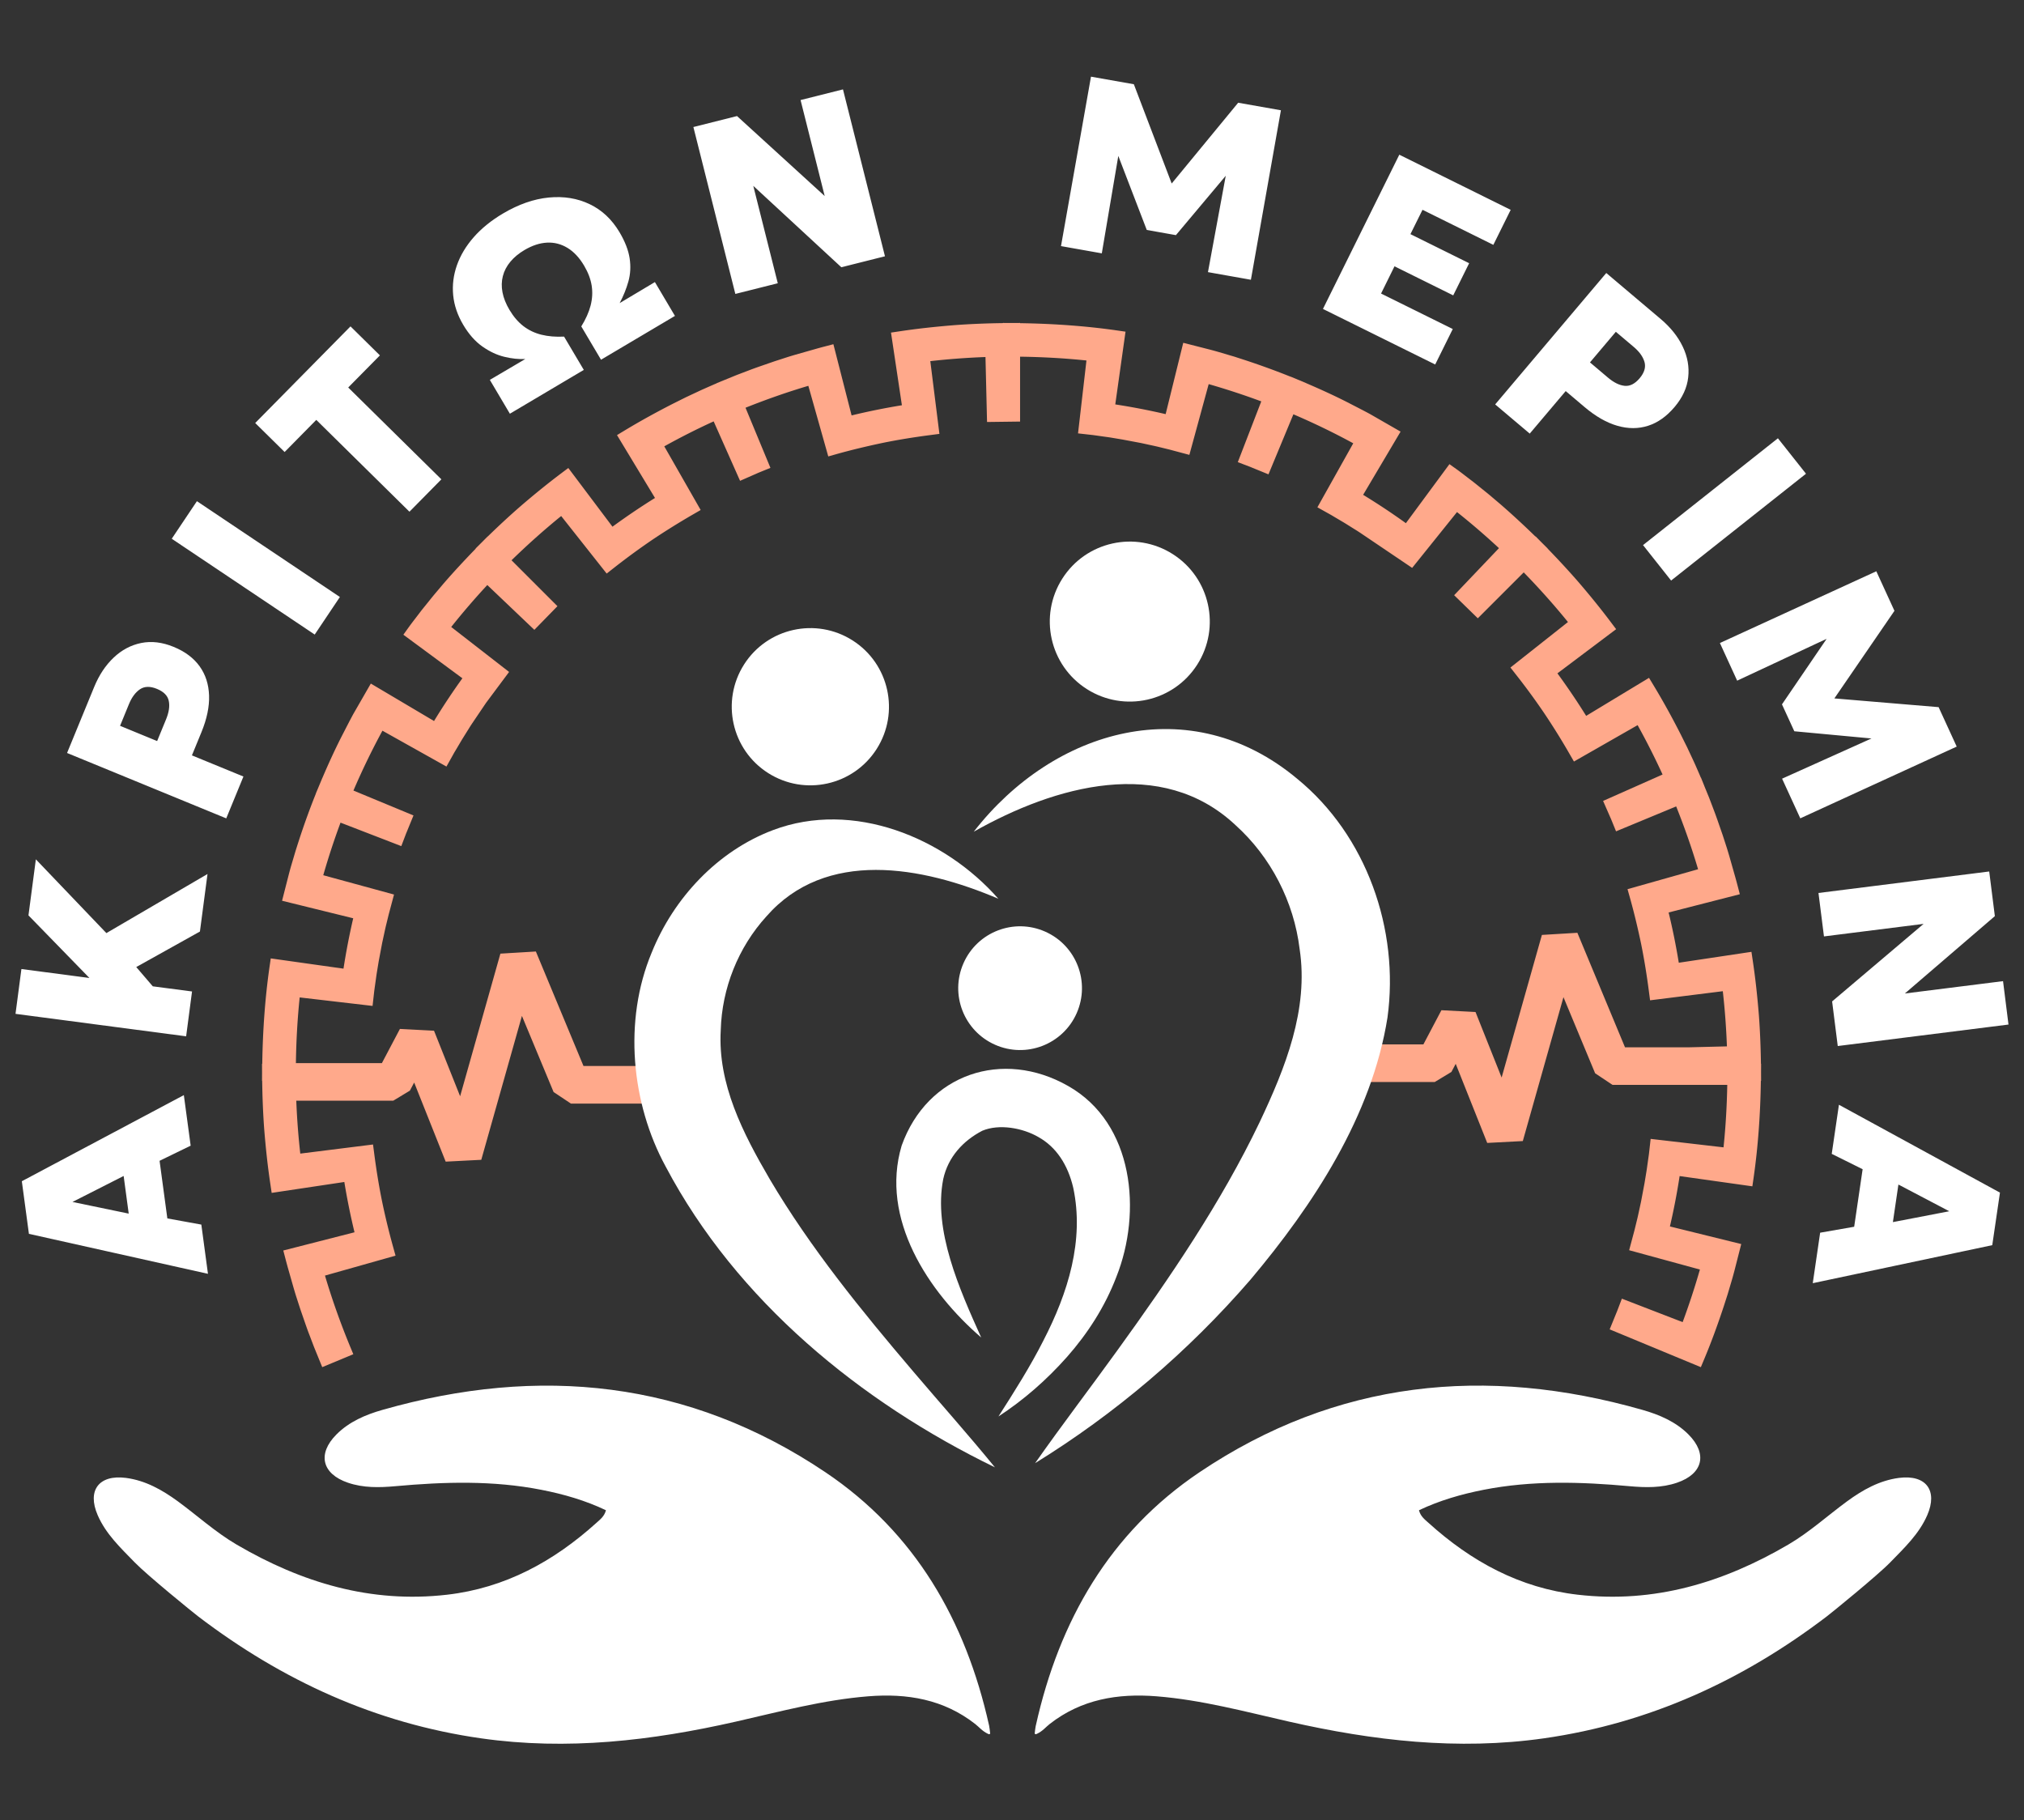 <?xml version="1.0" encoding="UTF-8"?>
<svg xmlns="http://www.w3.org/2000/svg" xml:space="preserve" id="Layer_1" x="0" y="0" style="enable-background:new 0 0 531.2 477.76" version="1.1" viewBox="0 0 531.2 477.76">
  <rect x="0" y="0" width="531.2" height="477.76" fill="#333333" stroke="none"/>
  <style>.st1{fill:#fff}</style>
  <path d="m282.93 113.74 3.82.43c.33.04.65.09.97.13l1.83.26c.63.09 1.26.17 1.85.26l3.17.53 4.67.88c.32.06.64.13.95.2l1.65.36c.67.14 1.34.29 1.99.44l3.11.76 5.21 1.39 5.07-18.57c4.64 1.33 9.27 2.85 13.8 4.53l-6.16 15.95 3.1 1.18c.2.07.39.16.59.24l4.36 1.78 6.54-15.76c5.23 2.24 10.5 4.77 15.71 7.61l-9.41 16.8 3.38 1.89c.27.15.54.31.8.47l1.57.93c.56.33 1.12.66 1.66.99l2.75 1.72c.35.21.69.44 1.03.66l13.68 9.24 11.77-14.65c3.79 3.01 7.47 6.18 11.01 9.47l-11.76 12.35 6.21 6.06 12.05-12.05c4.05 4.16 7.95 8.52 11.61 13.03l-15.1 11.94 1.38 1.76c2.62 3.32 5.14 6.76 7.48 10.21 2.34 3.49 4.6 7.11 6.69 10.76l1.12 1.94 16.71-9.55c2.35 4.23 4.54 8.57 6.55 12.96l-15.61 6.93 1.9 4.34c.09.19.17.38.25.57l1.25 3.07 15.78-6.54c2.18 5.46 4.12 10.98 5.75 16.49l-18.52 5.23.61 2.16c1.09 3.88 2.09 8.03 2.98 12.3.79 3.92 1.46 8.01 2.04 12.5l.29 2.21 19.09-2.39c.54 4.79.9 9.64 1.08 14.48l-9.79.24h-16.96l-12.5-30.05-9.31.56-10.57 37.43-6.85-17.2-8.95-.47-4.73 8.97h-23.69v9.87h26.67l4.37-2.64 1.13-2.13 8.27 20.76 9.34-.49 10.67-37.77 8.31 19.98 4.56 3.04h30.12c-.1 5.47-.41 10.97-.98 16.4l-19.13-2.22-.43 3.82c-.04.32-.08.63-.13.95l-.25 1.76c-.09.66-.18 1.32-.28 1.95l-.52 3.16-.88 4.67c-.06.32-.13.63-.2.94l-.37 1.72c-.14.65-.28 1.3-.43 1.93l-.76 3.11-1.39 5.21 18.57 5.07c-1.33 4.64-2.85 9.27-4.53 13.8l-15.95-6.16-1.18 3.1c-.07.19-.15.38-.23.57l-1.79 4.39 23.93 9.92.86-2.06c1.76-4.19 3.44-8.72 5.14-13.87l.72-2.23c.14-.44.29-.88.41-1.3l1.04-3.51c.23-.78.44-1.57.65-2.36l1.78-6.98-18.72-4.62c1.02-4.36 1.87-8.79 2.55-13.22l19.09 2.69.32-2.21c1.16-8.07 1.78-16.64 1.91-25.46h.06l-.01-2.25.01-2.24h-.04c-.06-4.37-.23-8.49-.52-12.49v-.01c-.42-5.28-.95-10.08-1.64-14.66l-.33-2.22-19.07 2.86c-.72-4.42-1.61-8.85-2.67-13.19l18.69-4.79-.57-2.18c-.2-.76-.4-1.51-.61-2.26l-1.59-5.6c-.22-.73-.43-1.45-.66-2.18l-1.06-3.27-1.32-3.8c-.33-.94-.66-1.87-1.01-2.78l-1.24-3.26-1.29-3.15v-.02l-.85-2.1-.03.01c-.13-.3-.25-.6-.38-.9l-.55-1.26c-.37-.86-.75-1.72-1.15-2.57l-1.57-3.35-1.64-3.29c-2.36-4.64-4.7-8.86-7.15-12.91l-1.16-1.92-16.5 9.98c-2.36-3.8-4.89-7.53-7.54-11.16l15.41-11.59-1.35-1.79c-2.61-3.48-5.47-7.01-8.74-10.81-2.46-2.82-5.12-5.69-7.9-8.56l.02-.02-1.59-1.58-1.58-1.6-.04.04c-2.98-2.9-6.06-5.76-9.2-8.48l-2.82-2.39c-.61-.51-1.24-1.01-1.86-1.51l-1.5-1.21c-.32-.26-.65-.52-.97-.77l-2.18-1.67c-.74-.57-1.48-1.14-2.24-1.68l-1.8-1.28-11.43 15.49c-3.64-2.62-7.4-5.11-11.22-7.44l9.83-16.59-7.97-4.58c-.67-.37-1.35-.72-2.03-1.08l-4.13-2.13c-3.22-1.63-6.71-3.24-10.59-4.9v-.01l-2.06-.87c-.01-.01-.02-.01-.04-.01l-2.04-.85-.01.02c-3.61-1.45-7.47-2.87-11.78-4.3l-2.19-.71c-.45-.15-.91-.3-1.35-.42l-3.51-1.04c-.8-.23-1.6-.45-2.4-.66l-6.94-1.77-4.62 18.72c-4.35-1.01-8.78-1.87-13.22-2.55l2.69-19.09-2.21-.32c-8.07-1.16-16.64-1.78-25.46-1.91v-.06l-2.25.01-2.24-.01v.04c-4.38.06-8.49.23-12.5.52h-.01c-5.29.42-10.08.95-14.66 1.64l-2.22.33 2.86 19.07c-4.42.72-8.85 1.61-13.2 2.67l-4.78-18.69-2.18.57c-.74.19-1.48.39-2.22.6l-5.6 1.59c-.74.22-1.48.44-2.23.68l-3.27 1.06-3.9 1.35c-.91.32-1.81.64-2.69.98l-3.26 1.24-5.27 2.15.01.03c-.31.13-.62.26-.92.39l-1.23.54c-.86.38-1.73.76-2.56 1.15l-3.35 1.57-3.29 1.64c-4.65 2.37-8.87 4.71-12.91 7.15l-1.92 1.16 9.97 16.5c-3.8 2.36-7.53 4.89-11.16 7.54l-11.59-15.41-1.79 1.35c-3.47 2.61-7 5.46-10.81 8.74-2.83 2.46-5.7 5.12-8.55 7.9l-.02-.02-1.55 1.56c-.01.01-.01.02-.02.02l-1.6 1.59.04.04c-2.91 2.99-5.77 6.07-8.48 9.2l-2.38 2.82c-.52.63-1.03 1.26-1.54 1.9l-1.18 1.46c-.26.33-.53.65-.77.97l-1.65 2.16c-.58.75-1.15 1.5-1.7 2.27l-1.29 1.8 15.49 11.43c-2.62 3.64-5.11 7.4-7.44 11.22l-16.59-9.83-4.58 7.96c-.37.68-.73 1.37-1.1 2.06l-2.11 4.1c-1.63 3.22-3.25 6.72-4.9 10.59h-.01l-.84 2.01c-.01.02-.01.04-.02.05l-.87 2.07.02.01c-1.45 3.6-2.87 7.47-4.29 11.78l-.7 2.17a52 52 0 0 0-.43 1.36l-1.04 3.51c-.23.78-.44 1.57-.65 2.36l-1.78 6.97L92.7 241a179.21 179.21 0 0 0-2.55 13.22l-19.09-2.69-.32 2.21c-1.16 8.07-1.78 16.63-1.91 25.45h-.06l.01 2.25-.01 2.24h.04c.06 4.38.23 8.5.52 12.5v.01c.42 5.28.95 10.08 1.64 14.66l.33 2.22 19.07-2.86c.72 4.42 1.62 8.85 2.67 13.2l-18.69 4.78.57 2.18c.19.75.4 1.49.6 2.24l1.59 5.58c.22.74.44 1.48.68 2.23l1.06 3.27 1.34 3.87c.32.91.64 1.83.99 2.71l1.24 3.26 2.15 5.27 8.16-3.39-.86-2.07c-2.53-6.12-4.74-12.36-6.58-18.57l18.52-5.23-.6-2.16a185 185 0 0 1-2.98-12.3c-.79-3.92-1.46-8-2.04-12.5l-.29-2.21-19.09 2.39c-.52-4.59-.87-9.24-1.05-13.88h25.44l4.37-2.64 1.13-2.13 8.27 20.76 9.34-.48 10.67-37.77 8.31 19.98 4.56 3.04h30.19v-9.87h-26.9l-12.5-30.05-9.31.56-10.57 37.43-6.85-17.2-8.95-.47-4.73 8.97H77.66c.08-5.75.4-11.53.99-17.24L97.78 264l.43-3.82c.04-.33.09-.65.13-.98l.25-1.77c.09-.65.18-1.29.27-1.91l.52-3.17.88-4.67c.06-.31.13-.63.2-.94l.37-1.71c.14-.65.28-1.31.43-1.94l.76-3.11 1.39-5.21-18.57-5.07c1.33-4.64 2.85-9.27 4.53-13.8l15.95 6.16 1.18-3.1c.07-.19.15-.38.23-.57l1.79-4.38-15.76-6.53c2.24-5.23 4.78-10.5 7.61-15.71l16.8 9.41 1.89-3.38c.15-.27.31-.55.48-.82l.92-1.55c.33-.56.66-1.12.99-1.66l1.71-2.74c.21-.34.43-.67.64-1l3.75-5.55 6.06-8.13-15.19-11.8c3.01-3.78 6.18-7.47 9.47-11.01l12.35 11.76 6.06-6.21-12.05-12.05c4.16-4.05 8.52-7.95 13.03-11.61l11.94 15.1 1.76-1.38c3.33-2.62 6.77-5.14 10.21-7.48 3.49-2.34 7.11-4.59 10.76-6.7l1.94-1.12-9.55-16.71c4.23-2.35 8.57-4.55 12.96-6.55l6.93 15.6 4.31-1.89c.2-.09.4-.18.59-.26l3.07-1.25-6.54-15.78c5.45-2.18 10.98-4.12 16.49-5.75l5.23 18.53 2.16-.61c3.89-1.09 8.04-2.09 12.3-2.98 3.9-.79 8-1.46 12.5-2.04l2.21-.29-2.39-19.09c4.78-.54 9.64-.9 14.48-1.08l.41 17.05 8.67-.11V93.61c5.82.08 11.66.4 17.42 1l-2.21 19.13z" style="fill:#ffa98b"></path>
  <path d="M259.57 452.79c-6.12-27.44-19.37-50.56-42.95-66.41-35.92-24.14-75.09-28.09-116.24-16.36-4.46 1.27-8.74 3.1-12.08 6.45-5.08 5.1-3.8 10.34 3 12.66 4.06 1.39 8.26 1.3 12.45.92 12.82-1.16 25.62-1.55 38.34.95 5.83 1.14 11.52 2.78 16.94 5.36-.41 1.6-1.53 2.43-2.48 3.29-11.22 10.13-23.97 17.12-39.22 18.88-20.01 2.31-38.16-3.17-55.25-13.17-5.54-3.25-10.28-7.58-15.42-11.35-4.1-2.99-8.48-5.47-13.62-6.14-7.07-.91-10.23 3.28-7.4 9.79 2.15 4.96 6.02 8.58 9.71 12.38 3.33 3.43 15.54 13.34 16.67 14.19 22.09 16.83 46.58 28.05 74.22 31.99 22.61 3.23 44.8.63 66.87-4.38 11.51-2.61 22.95-5.71 34.78-6.65 10.17-.81 19.74.77 28.04 7.26 1.02.79 1.84 1.86 3.32 2.57.1.04.21.09.32.13.11-.05.21-.09.31-.13-.11-.9-.16-1.49-.28-2.08l-.03-.15M498.4 387.87c-5.14.67-9.53 3.15-13.62 6.14-5.14 3.77-9.88 8.1-15.42 11.35-17.08 10-35.24 15.48-55.26 13.17-15.24-1.75-28-8.74-39.21-18.88-.95-.86-2.08-1.69-2.48-3.29 5.42-2.58 11.11-4.21 16.94-5.36 12.72-2.5 25.52-2.11 38.33-.95 4.2.38 8.39.47 12.46-.92 6.8-2.32 8.07-7.56 3-12.66-3.34-3.35-7.63-5.18-12.08-6.45-41.15-11.74-80.33-7.78-116.24 16.36-23.59 15.85-36.83 38.98-42.95 66.41-.02.05-.03.1-.04.15-.13.59-.17 1.18-.28 2.08.1.04.21.09.32.13.11-.05.21-.09.31-.13 1.49-.71 2.31-1.78 3.32-2.57 8.31-6.49 17.88-8.07 28.04-7.26 11.84.94 23.27 4.04 34.79 6.65 22.06 5 44.26 7.6 66.87 4.38 27.65-3.95 52.14-15.17 74.23-31.99 1.13-.85 13.33-10.76 16.67-14.2 3.69-3.8 7.55-7.42 9.71-12.38 2.82-6.5-.34-10.69-7.41-9.78M43.92 319.77l-2.04-15.12 8.16-3.97-1.79-13.27-42.52 22.6 1.86 13.81 46.99 10.49-1.74-12.92-8.92-1.62zm-24.9-4.32 13.43-6.82 1.33 9.88-14.76-3.06zM50.4 260.21l-10.3-1.35-4.34-5.06 16.71-9.32 1.99-15.1-26.54 15.51-18.51-19.36-1.94 14.71 16 16.43-17.85-2.35-1.55 11.76 44.78 5.9zM52.86 192.18c1.44-3.5 2.11-6.72 2.01-9.65-.1-2.93-.92-5.49-2.48-7.66s-3.83-3.88-6.82-5.1c-2.98-1.23-5.82-1.56-8.51-1.02-2.69.55-5.1 1.82-7.22 3.83-2.13 2.01-3.84 4.59-5.13 7.73l-7.11 17.31 41.78 17.16 4.51-10.98-13.52-5.55 2.49-6.07zm-9.29-3.36-2.33 5.67-9.73-4 2.35-5.73c.73-1.77 1.69-3.05 2.87-3.86 1.19-.8 2.68-.84 4.47-.1 1.77.73 2.8 1.77 3.09 3.13.3 1.37.06 3-.72 4.89M45.073 141.395l6.608-9.86 37.523 25.146-6.608 9.86zM99.71 93.27l-7.72-7.61-25.01 25.36 7.72 7.61 8.31-8.43 24.45 24.1 8.38-8.5-24.45-24.1zM152.56 85.67l5.18 8.74 19.4-11.5-5.26-8.88-9.25 5.52c1-1.89 1.77-3.8 2.3-5.71.53-1.91.64-3.93.32-6.04s-1.2-4.4-2.66-6.86c-1.99-3.35-4.59-5.8-7.82-7.35-3.23-1.55-6.81-2.13-10.75-1.75-3.94.38-7.95 1.79-12.04 4.21-3.07 1.82-5.62 3.89-7.65 6.2-2.03 2.32-3.5 4.77-4.41 7.36s-1.24 5.22-.98 7.87c.26 2.66 1.14 5.24 2.63 7.76 1.46 2.46 3.13 4.36 5.02 5.69 1.89 1.33 3.81 2.24 5.77 2.71 1.96.48 3.8.67 5.51.58l-9.31 5.48 5.26 8.88 19.4-11.5-5.18-8.74c-2.21.11-4.2-.06-5.96-.5-1.76-.44-3.33-1.19-4.71-2.25s-2.59-2.48-3.65-4.25c-.94-1.59-1.56-3.13-1.84-4.63-.29-1.49-.25-2.91.1-4.26.35-1.35 1-2.6 1.96-3.75.95-1.15 2.19-2.18 3.71-3.08 2.02-1.19 3.98-1.84 5.9-1.94 1.92-.1 3.71.36 5.38 1.37 1.67 1.01 3.13 2.57 4.38 4.68 1.05 1.78 1.71 3.52 1.98 5.24.27 1.72.17 3.45-.28 5.21-.46 1.77-1.28 3.6-2.45 5.49M204.13 74.34l-6.43-25.56 23.11 21.36 11.45-2.88-11.02-43.8-11.13 2.8 6.33 25.19-23.01-20.99-11.45 2.88 11.01 43.8zM293.5 40.92l7.47 19.43 7.65 1.36 13.08-15.58-4.67 25.29 11.27 2 7.88-44.48-11.22-1.98-17.45 21.2-9.93-26.05-11.25-1.99-7.87 44.47 10.71 1.9zM391.93 64.26l4.55-9.19-29.23-14.47-20.04 40.48 29.46 14.58 4.61-9.31-18.82-9.31 3.53-7.15 15.41 7.63 4.18-8.44-15.41-7.63 3.17-6.39zM439.49 106.82c2.08-2.46 3.28-5.06 3.58-7.79.31-2.73-.17-5.41-1.43-8.05-1.26-2.64-3.19-5.06-5.78-7.25l-14.29-12.08-29.16 34.49 9.07 7.66 9.44-11.16 5 4.23c2.89 2.44 5.75 4.07 8.57 4.88 2.82.81 5.51.81 8.06-.01 2.54-.81 4.85-2.45 6.94-4.92m-9.17-7.54c-1.24 1.46-2.55 2.12-3.93 1.98-1.39-.14-2.86-.87-4.42-2.19l-4.68-3.96 6.79-8.03 4.73 4c1.46 1.24 2.39 2.54 2.79 3.92.39 1.38-.03 2.8-1.28 4.28M431.213 143.06l35.4-28.036 7.37 9.305-35.401 28.036zM508.79 185.59l-27.36-2.29 15.77-22.99-4.76-10.38-41.05 18.83 4.53 9.88 23.49-10.99-11.73 17.21 3.24 7.06 20.25 1.89-23.46 10.55 4.78 10.41 41.05-18.83zM478.7 245.76l26.15-3.29-24.01 20.35 1.48 11.71 44.81-5.64-1.43-11.39-25.77 3.24 23.62-20.3-1.48-11.72-44.81 5.64zM480.74 302.83l8.11 4.03-2.22 15.1-8.93 1.56-1.94 13.25 47.11-9.98 2.02-13.79-42.26-23.06-1.89 12.89zm17.5 8.05 13.35 7.01-14.8 2.85 1.45-9.86zM340.44 204.38c-28.04-23.42-63.84-13.17-84.88 13.9 21.35-12.09 49.29-19.94 68.69-1.74 9.3 8.38 15.33 20.12 16.84 32.53 2.4 15.85-3.73 31.14-10.51 45.47-10.08 21.05-23.49 40.72-37.32 59.85-7.06 9.79-14.46 19.46-21.6 29.62 21.07-13.01 40.09-29.16 56.53-48.17 16.44-19.54 31.85-42.93 35.96-68.81 3.15-23.09-5.49-47.78-23.71-62.65" class="st1"></path>
  <path d="M202.05 309.52c-7.07-12.11-13.71-25.03-12.89-39.15.3-10.97 4.57-21.72 11.97-29.85 15.55-17.79 40.79-13.23 60.88-4.65-14.14-16.1-38.13-25.94-59.11-18.02-14.57 5.49-26.1 17.82-31.87 32.17-7.45 17.83-5.37 39.54 3.68 56.15 18.66 35.28 51.17 61.81 86.41 78.93-7.06-8.66-14.35-16.8-21.35-25.05-13.7-16.08-27.12-32.59-37.72-50.53" class="st1"></path>
  <path d="M262.04 371.75c6.62-4.33 12.63-9.57 17.99-15.62 5.34-6.05 9.93-13.07 12.98-21.07 6.71-16.87 4.66-40.26-12.72-50.07-17.12-9.74-36.91-3.19-43.65 15.67-5.72 19.16 6.97 38.39 20.87 50.36-5.76-12.79-12.59-28.12-9.96-41.57 1.27-5.78 5.19-10.06 10.25-12.69 4.43-1.86 10.59-.75 14.72 1.65 4.67 2.6 7.73 7.25 9.15 13.3 2.94 13.8-1.35 27.59-7.85 40.15-3.39 6.71-7.52 13.23-11.78 19.89M223.77 168.08c-9.61-6.12-22.37-3.3-28.49 6.31-6.12 9.61-3.3 22.37 6.31 28.49 9.61 6.12 22.37 3.3 28.49-6.31 6.12-9.61 3.3-22.36-6.31-28.49M285.23 180.84c9.78 6.23 22.76 3.36 28.99-6.42 6.23-9.78 3.36-22.76-6.42-28.99-9.78-6.23-22.76-3.36-28.99 6.42s-3.36 22.76 6.42 28.99M261.15 274.19c8.2 3.63 17.79-.07 21.42-8.27 3.63-8.2-.07-17.79-8.27-21.42-8.2-3.63-17.79.07-21.42 8.27s.07 17.79 8.27 21.42" class="st1"></path>
</svg>
